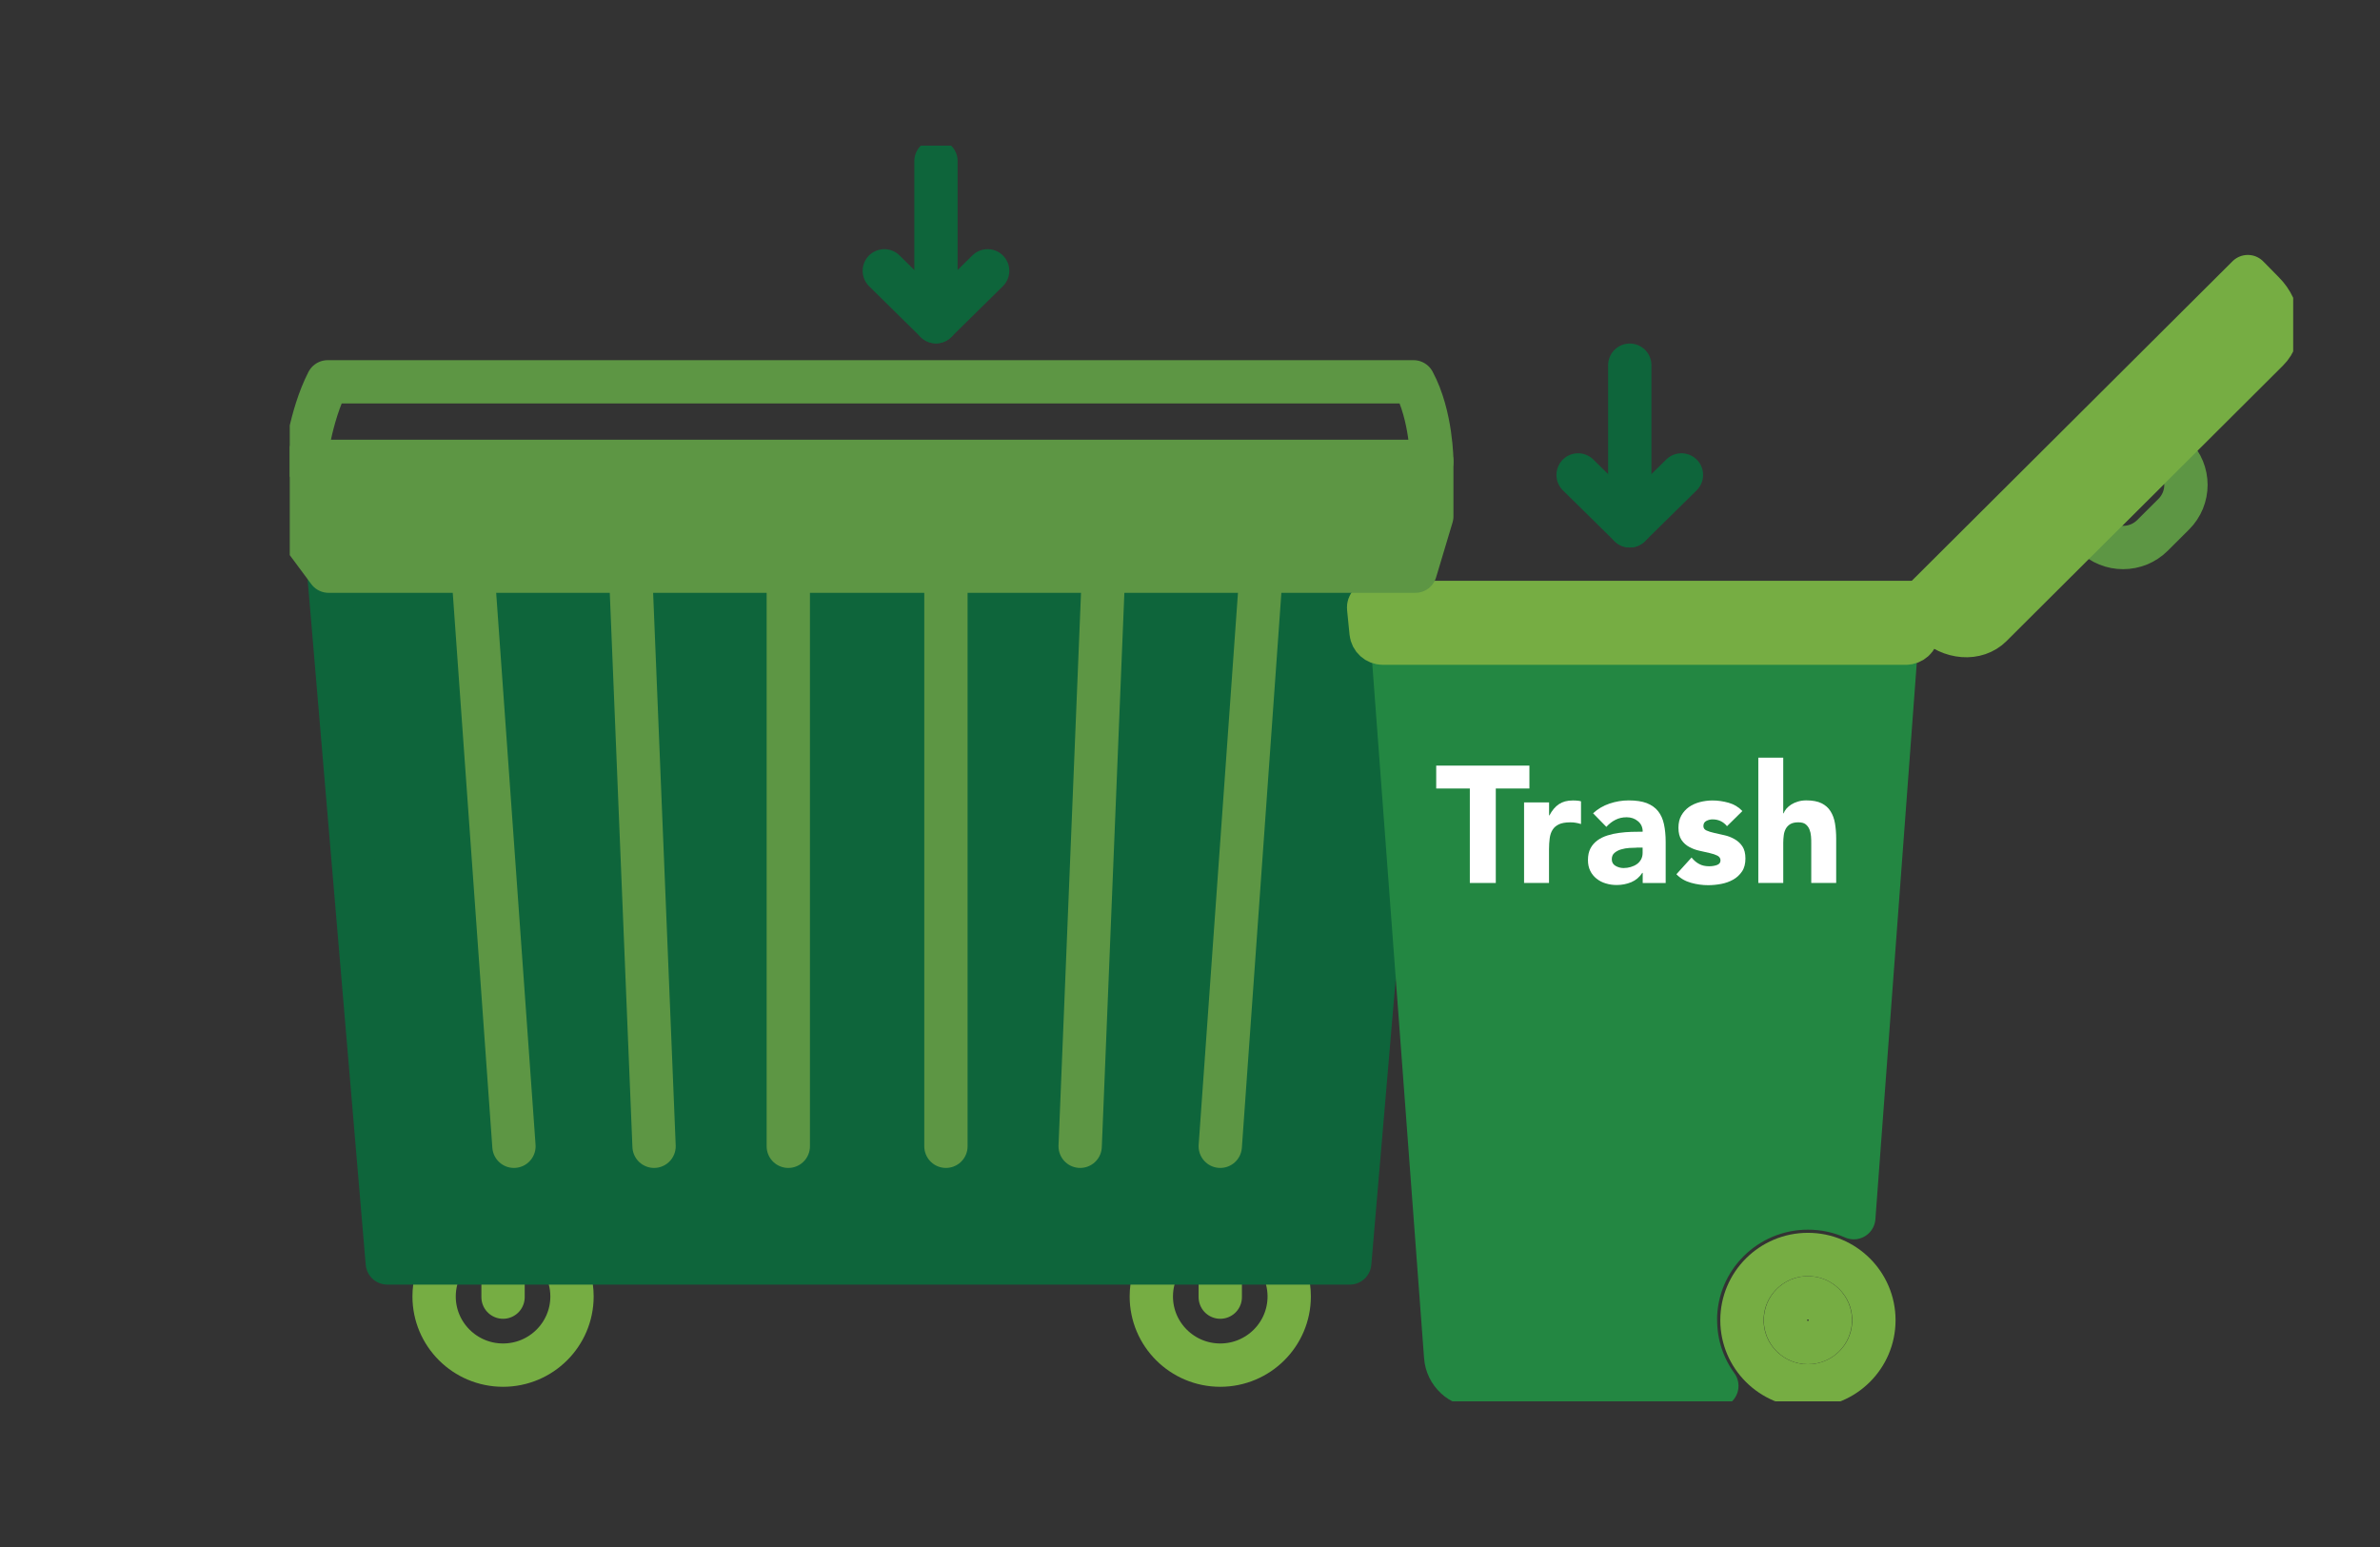 <?xml version="1.0" encoding="UTF-8"?> <svg xmlns="http://www.w3.org/2000/svg" xmlns:xlink="http://www.w3.org/1999/xlink" id="a" data-name="Layer 1" viewBox="0 0 200 130"><rect x="0" y="0" width="200" height="130" fill="#333333" stroke="none"/><defs><clipPath id="b"><rect x="24.349" y="12.241" width="168.356" height="105.519" style="fill: none;"></rect></clipPath></defs><g style="clip-path: url(#b);"><g><path d="M107.593,106.116c.472.834.744,1.803.744,2.829,0,3.185-2.596,5.772-5.794,5.772s-5.794-2.587-5.794-5.772c0-1.026.272-1.988.744-2.829" style="fill: none; stroke: #76ad43; stroke-linecap: round; stroke-linejoin: round; stroke-width: 3.64px;"></path><path d="M102.543,109.002v-2.872" style="fill: none; stroke: #76ad43; stroke-linecap: round; stroke-linejoin: round; stroke-width: 3.64px;"></path><path d="M47.323,106.116c.472.834.744,1.803.744,2.829,0,3.185-2.596,5.772-5.794,5.772s-5.794-2.587-5.794-5.772c0-1.026.272-1.988.744-2.829" style="fill: none; stroke: #76ad43; stroke-linecap: round; stroke-linejoin: round; stroke-width: 3.64px;"></path><path d="M42.273,109.002v-2.872" style="fill: none; stroke: #76ad43; stroke-linecap: round; stroke-linejoin: round; stroke-width: 3.64px;"></path><path d="M113.423,106.13H32.546l-4.928-58.132h90.769l-4.964,58.132Z" style="fill: #0e653b; stroke: #0e653b; stroke-linecap: round; stroke-linejoin: round; stroke-width: 3.64px;"></path><path d="M151.927,116.463c3.061,0,5.543-2.472,5.543-5.522s-2.481-5.523-5.543-5.523c-3.062,0-5.544,2.472-5.544,5.523s2.481,5.522,5.544,5.522Z" style="fill: none; stroke: #76ad43; stroke-linecap: round; stroke-linejoin: round; stroke-width: 3.64px;"></path><path d="M142.47,110.94c0-5.209,4.234-9.427,9.464-9.427,1.373,0,2.668.292,3.847.812l3.591-48.285h-42.359l4.471,59.942c.093,1.397,1.259,2.48,2.661,2.48h20.128c-1.13-1.553-1.795-3.463-1.795-5.522h-.007Z" style="fill: #238742; stroke: #238742; stroke-linecap: round; stroke-linejoin: round; stroke-width: 3.64px;"></path><path d="M160.167,54.048h-43.962c-.508,0-.937-.385-.987-.891l-.207-2.074c-.021-.242.172-.456.415-.456h45.506c.25,0,.443.214.415.456l-.207,2.074c-.05.506-.472.891-.986.891h.014Z" style="fill: #76ad43; stroke: #76ad43; stroke-linecap: round; stroke-linejoin: round; stroke-width: 3.64px;"></path><path d="M182.673,43.205l-1.79,1.784c-1.366,1.36-3.581,1.36-4.946,0l-.5-.499,6.732-6.707.5.499c1.366,1.36,1.366,3.567,0,4.928l.005-.005Z" style="fill: none; stroke: #5d9644; stroke-linecap: round; stroke-linejoin: round; stroke-width: 3.64px;"></path><path d="M167.341,52.573l23.225-23.145c1.245-1.24,1.08-3.413-.365-4.853l-1.309-1.332-27.738,27.634,1.309,1.34c1.445,1.439,3.627,1.603,4.872.364l.007-.007Z" style="fill: #76ad43; stroke: #76ad43; stroke-linecap: round; stroke-linejoin: round; stroke-width: 3.64px;"></path><path d="M151.927,112.821c1.042,0,1.887-.842,1.887-1.881s-.845-1.881-1.887-1.881c-1.043,0-1.889.842-1.889,1.881s.845,1.881,1.889,1.881Z" style="fill: none; stroke: #76ad43; stroke-linecap: round; stroke-linejoin: round; stroke-width: 3.64px;"></path><path d="M136.956,30.689v13.496" style="fill: none; stroke: #0e653b; stroke-linecap: round; stroke-linejoin: round; stroke-width: 3.64px;"></path><path d="M141.297,39.91l-4.342,4.275-4.342-4.275" style="fill: none; stroke: #0e653b; stroke-linecap: round; stroke-linejoin: round; stroke-width: 3.64px;"></path><path d="M123.515,66.261h-2.825v-1.924h7.832v1.924h-2.825v7.938h-2.182v-7.938Z" style="fill: #fff;"></path><path d="M128.079,67.43h2.096v1.09h.029c.222-.42.486-.734.794-.941.308-.207.694-.313,1.159-.313.122,0,.243,0,.365.014.122.007.236.028.336.057v1.91c-.15-.05-.293-.078-.444-.107-.15-.029-.293-.036-.458-.036-.401,0-.715.057-.951.164-.236.114-.415.264-.536.463-.129.2-.207.442-.243.72-.036.278-.057.584-.057.919v2.829h-2.096v-6.769h.007Z" style="fill: #fff;"></path><path d="M138.035,73.352h-.029c-.236.363-.544.62-.93.784-.386.157-.794.235-1.223.235-.315,0-.622-.043-.916-.135-.293-.085-.551-.221-.773-.399-.222-.178-.401-.392-.529-.656-.129-.264-.193-.563-.193-.905,0-.392.071-.72.215-.99.143-.271.343-.492.587-.67.243-.178.529-.313.844-.413.315-.1.644-.171.987-.214.343-.05.679-.071,1.023-.085.343-.007.658-.014.944-.014,0-.371-.136-.67-.401-.884-.265-.221-.579-.328-.944-.328-.365,0-.658.071-.944.214-.286.143-.536.342-.765.592l-1.116-1.14c.393-.363.851-.634,1.373-.812.522-.178,1.066-.271,1.624-.271.615,0,1.123.078,1.516.228.394.157.715.378.951.677.236.299.401.663.494,1.097.093.435.143.933.143,1.496v3.442h-1.931v-.848h-.007ZM137.513,71.235c-.157,0-.358.007-.594.021-.236.014-.465.057-.687.121-.222.064-.408.164-.558.292-.157.128-.229.314-.229.542,0,.249.107.435.322.556.214.121.436.178.672.178.207,0,.401-.029.594-.086.193-.057.365-.135.508-.235.15-.1.265-.235.358-.392.086-.157.136-.342.136-.556v-.449h-.515l-.007.007Z" style="fill: #fff;"></path><path d="M145.124,69.425c-.307-.378-.715-.57-1.215-.57-.179,0-.351.043-.516.128-.165.085-.25.228-.25.435,0,.164.085.292.257.37.172.078.394.15.658.207.264.064.551.128.851.192.301.064.587.178.851.328.264.15.486.349.658.606.172.257.257.599.257,1.026s-.092.798-.286,1.083c-.193.285-.436.513-.736.684-.301.171-.637.292-1.009.364-.372.071-.743.107-1.101.107-.472,0-.959-.064-1.438-.2-.486-.135-.894-.37-1.23-.72l1.273-1.404c.193.242.414.428.65.549.237.128.516.185.83.185.243,0,.465-.036.658-.107.193-.071.294-.2.294-.385,0-.178-.087-.306-.258-.399-.171-.085-.392-.164-.658-.221-.264-.057-.55-.128-.851-.192-.3-.064-.586-.171-.851-.313-.265-.143-.486-.335-.658-.592-.172-.256-.258-.599-.258-1.026,0-.399.079-.741.243-1.033.164-.285.379-.527.644-.713.265-.185.572-.321.916-.413.343-.086.694-.135,1.052-.135.451,0,.901.064,1.359.192s.844.364,1.158.698l-1.288,1.268h-.007Z" style="fill: #fff;"></path><path d="M149.852,63.667v4.682h.028c.05-.128.129-.264.236-.392.115-.128.243-.242.408-.349.158-.1.344-.185.558-.249s.451-.1.701-.1c.529,0,.958.078,1.288.242.328.164.579.385.758.677.179.285.308.627.372,1.019.064.392.1.812.1,1.268v3.734h-2.095v-3.314c0-.192,0-.399-.021-.606-.014-.207-.058-.399-.129-.577-.071-.178-.179-.321-.321-.435-.143-.114-.351-.164-.622-.164s-.494.05-.658.143c-.165.1-.294.228-.387.392-.085.164-.151.349-.172.549-.028.207-.043.42-.043.641v3.371h-2.096v-10.532h2.096Z" style="fill: #fff;"></path><path d="M27.539,32.086c-1.473,2.879-1.888,6.691-1.888,6.691h94.668s0-3.827-1.538-6.691H27.539Z" style="fill: none; stroke: #5d9644; stroke-linecap: round; stroke-linejoin: round; stroke-width: 3.64px;"></path><path d="M43.189,96.325l-3.448-48.327" style="fill: none; stroke: #5d9644; stroke-linecap: round; stroke-linejoin: round; stroke-width: 3.64px;"></path><path d="M54.963,96.325l-1.974-48.327" style="fill: none; stroke: #5d9644; stroke-linecap: round; stroke-linejoin: round; stroke-width: 3.64px;"></path><path d="M66.243,96.325v-48.327" style="fill: none; stroke: #5d9644; stroke-linecap: round; stroke-linejoin: round; stroke-width: 3.64px;"></path><path d="M79.49,96.325v-48.327" style="fill: none; stroke: #5d9644; stroke-linecap: round; stroke-linejoin: round; stroke-width: 3.64px;"></path><path d="M90.77,96.325l1.967-48.327" style="fill: none; stroke: #5d9644; stroke-linecap: round; stroke-linejoin: round; stroke-width: 3.64px;"></path><path d="M102.543,96.325l3.441-48.327" style="fill: none; stroke: #5d9644; stroke-linecap: round; stroke-linejoin: round; stroke-width: 3.64px;"></path><path d="M78.653,13.537v13.496" style="fill: none; stroke: #0e653b; stroke-linecap: round; stroke-linejoin: round; stroke-width: 3.64px;"></path><path d="M82.995,22.758l-4.342,4.276-4.342-4.276" style="fill: none; stroke: #0e653b; stroke-linecap: round; stroke-linejoin: round; stroke-width: 3.64px;"></path><path d="M120.318,43.387v-4.61H25.65v6.57l1.967,2.651h91.32l1.381-4.61Z" style="fill: #5d9644; stroke: #5d9644; stroke-linecap: round; stroke-linejoin: round; stroke-width: 3.64px;"></path></g></g><rect width="200" height="130" style="fill: none;"></rect></svg> 